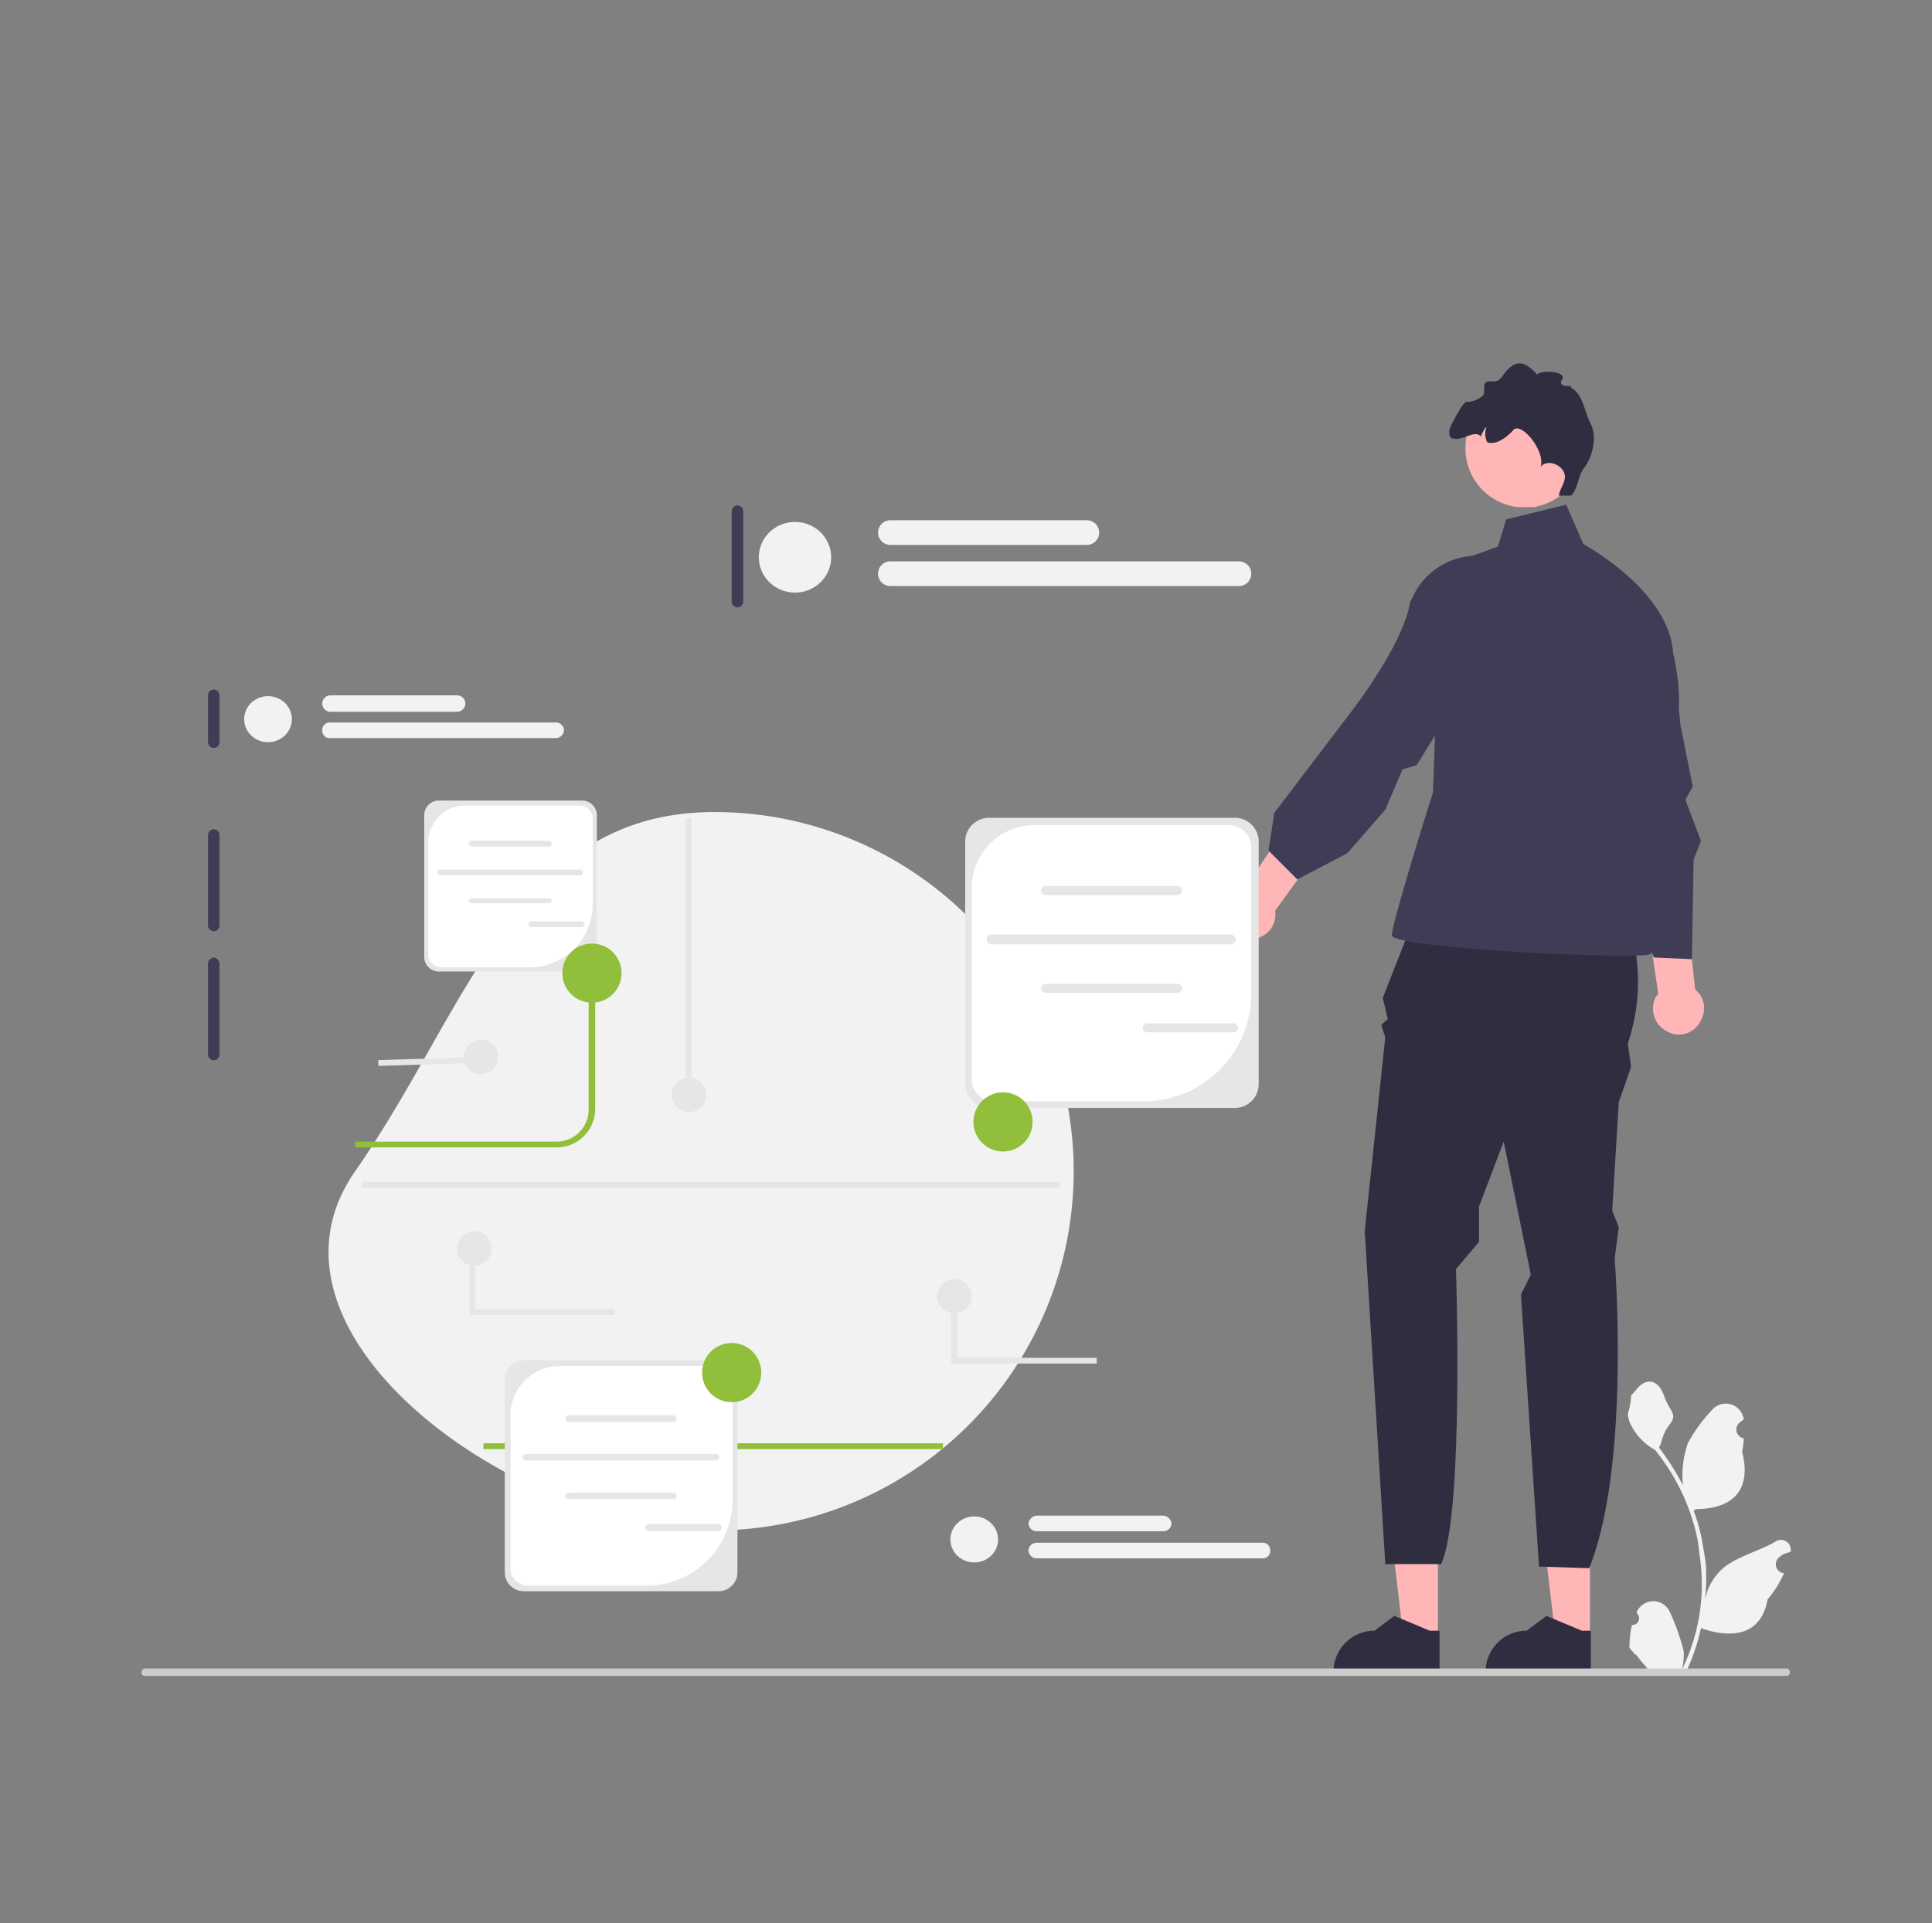 <svg id="a3660947-e8ec-4ecd-b4fc-48ad26a58d40" data-name="Layer 1" xmlns="http://www.w3.org/2000/svg" viewBox="0 0 235 234"><rect x="0" y="0" width="235" height="234" fill="#808080" stroke="none"/><defs><style>.a90a2806-4217-49d7-aa23-42726bcdde99{fill:#ffb6b6;}.e941e4b9-e05c-4281-909f-b66aac41c96f{fill:#2f2e41;}.b46728d3-41cf-49a0-874b-62dceded6609{fill:#3f3d56;}.e1b5a9d9-adc9-49bb-83e8-4b4ece366e48{fill:#f2f2f2;}.f3b1d1ad-9435-4a1d-bc77-3b7a4d120f8e{fill:#ccc;}.bbcdbcfe-47b1-4789-8a23-871ea079f217{fill:#91be3b;}.a3626de9-7fd5-45f4-8584-5146da5c96d0{fill:#e6e6e6;}.bb93f20e-3a41-4fc8-98ce-389dbbe475a8{fill:#fff;}</style></defs><polygon class="a90a2806-4217-49d7-aa23-42726bcdde99" points="193.4 199.2 189.2 199.2 187.3 183.1 193.4 183.1 193.4 199.2"/><path class="e941e4b9-e05c-4281-909f-b66aac41c96f" d="M193.5,203.5H180.7v-.2a5,5,0,0,1,5-4.9h0l2.4-1.8,4.3,1.8h1.1Z"/><polygon class="a90a2806-4217-49d7-aa23-42726bcdde99" points="174.9 199.2 170.7 199.2 168.8 183.1 174.9 183.1 174.9 199.2"/><path class="e941e4b9-e05c-4281-909f-b66aac41c96f" d="M175.1,203.5H162.2v-.2a5,5,0,0,1,5-4.9h0l2.4-1.8,4.3,1.8h1.2Z"/><path class="e941e4b9-e05c-4281-909f-b66aac41c96f" d="M172.9,109.4l24.1.5s4.3,7.1,1,17.1l.4,2.8-1.5,4.3-.8,13.2.8,2-.5,3.8s2,25.1-3.1,37.7l-6.1-.2L185,157.5l1.2-2.4-.2-1-3.1-15.2-3,7.9v4.3l-2.8,3.3s1,29.8-1.8,35.9h-6.8L166,149.8l2.5-23.6-.5-1.5.8-.7-.6-2.6,4.7-12Z"/><path class="b46728d3-41cf-49a0-874b-62dceded6609" d="M183.2,63.2l7.3-1.8,2.1,4.8s10.4,5.6,10.9,13.2c0,0,1.5,6.1.2,8.9s-6.6,11.6-6.6,11.6,4.8,15.5,3.6,16.2-31.4-.7-31.4-2.3,5-17.4,5-17.4l1-27.4,6.9-2.5,1-3.3Z"/><path class="a90a2806-4217-49d7-aa23-42726bcdde99" d="M202.8,125.5a3.1,3.1,0,0,1-1.4-4.2l.3-.4-4.1-28,5.6.2,3,27.3a2.9,2.9,0,0,1,.7,3.7,2.9,2.9,0,0,1-4.1,1.4Z"/><path class="a90a2806-4217-49d7-aa23-42726bcdde99" d="M149.1,112.3a3.1,3.1,0,0,1,1.8-4l.5-.2,15.7-23.5,4.1,4-16.1,22.2a3,3,0,0,1-2,3.3A3.1,3.1,0,0,1,149.1,112.3Z"/><path class="b46728d3-41cf-49a0-874b-62dceded6609" d="M192.5,85.8c-1.6-5.5,1-11.1,6.7-11,1.7,0,3,.4,3.3,1.8a77.7,77.7,0,0,1,1.9,11.6l1.5,7.5-.9,1.6,1.9,5-.9,2.3-.2,12.1-4.6-.2-5-9.3-1.9-1.1s1.5-14.9-1.5-19.2l-.3-1.1Z"/><path class="b46728d3-41cf-49a0-874b-62dceded6609" d="M172,72.3A8.6,8.6,0,0,1,185.6,70c1.2,1.2,1.8,2.4,1.1,3.6-2.3,4.2-7.7,8.8-7.7,8.8l-6.7,10.7-1.7.5-2.1,4.9-4.6,5.3-6.1,3.2-3.5-3.5.7-4.6,9.2-12.1s6.5-8.3,7.3-13.5l.5-1Z"/><path class="a90a2806-4217-49d7-aa23-42726bcdde99" d="M184.6,61.7h2a7.7,7.7,0,0,0,3.9-2,7.3,7.3,0,0,0,2.1-4.3,7.2,7.2,0,0,0-6.3-8,7.3,7.3,0,0,0-8,6.1v.2a7.2,7.2,0,0,0,6.3,8Z"/><path class="e941e4b9-e05c-4281-909f-b66aac41c96f" d="M176.7,53.3c1,.5,2.7-1.1,3.4-.2l.3-.6c.1-.1.2-.5.4-.5a2.3,2.3,0,0,0,.1,1.8c1,.4,2.3-.5,3.2-1.5s3.9,2.5,3.3,4.5c.7-.9,2.3-.4,2.8.6s-.4,1.8-.6,2.9h1.5c.9-.9.8-2.4,1.6-3.4s1.7-3.5.8-5.3-.9-3.6-2.5-4.5c.7-.3-1.7.2-1-.9s-2.8-1.2-3-.6c-1-1.1-2-1.9-3.2-1s-1,1.9-2.4,1.8-.6,1.2-1,1.7a3,3,0,0,1-1.9.8c-.4-.3-1.7,2.3-1.7,2.3s-1.1,1.7-.1,2.2Z"/><path class="e1b5a9d9-adc9-49bb-83e8-4b4ece366e48" d="M86.9,98.8a43.7,43.7,0,0,1,0,87.4c-24.2,0-57.5-23.9-43.7-43.7S62.7,98.8,86.9,98.8Z"/><path class="b46728d3-41cf-49a0-874b-62dceded6609" d="M145.3,100.9a.7.7,0,0,0-.7.7v22.8a.7.7,0,0,0,1.4,0V101.6A.7.7,0,0,0,145.3,100.9Z"/><path class="b46728d3-41cf-49a0-874b-62dceded6609" d="M26,83.9a.7.7,0,0,0-.7.7v5.7a.7.7,0,1,0,1.4,0V84.6A.7.7,0,0,0,26,83.9Z"/><path class="b46728d3-41cf-49a0-874b-62dceded6609" d="M26,100.9a.7.7,0,0,0-.7.7v11a.7.7,0,1,0,1.4,0v-11A.7.7,0,0,0,26,100.9Z"/><path class="b46728d3-41cf-49a0-874b-62dceded6609" d="M26,116.5a.8.8,0,0,0-.7.8v11a.7.7,0,0,0,1.4,0v-11A.8.8,0,0,0,26,116.5Z"/><path class="b46728d3-41cf-49a0-874b-62dceded6609" d="M89.7,61.5a.7.7,0,0,0-.7.7v11a.7.7,0,0,0,1.4,0v-11A.7.7,0,0,0,89.7,61.5Z"/><path class="e1b5a9d9-adc9-49bb-83e8-4b4ece366e48" d="M198.5,197.7a.8.8,0,0,0,.6-1.4v-.2h0a2.2,2.2,0,0,1,4,0,27.4,27.4,0,0,1,1.7,4.8,8.2,8.2,0,0,1-.2,2.2,23.4,23.4,0,0,0,2.2-13.4l-.3-2.3a25.4,25.4,0,0,0-5.2-11,7,7,0,0,1-2.9-3,3.3,3.3,0,0,1-.4-1.4,7.8,7.8,0,0,0,.4-2.2l.7-.8c1.1-1.4,2.6-1.2,3.3.8s1.7,2.2.7,3.5-.8,1.9-1.3,2.8l.2.3a31.2,31.2,0,0,1,2.7,4.3,12,12,0,0,1,.6-5.1,18.5,18.5,0,0,1,2.9-4,2.2,2.2,0,0,1,3.9,1.1h0l-.4.3a1.1,1.1,0,0,0,.4,2h0a8.8,8.8,0,0,1-.2,1.6c1.3,5.1-1.6,7-5.6,7l-.3.2a20.1,20.1,0,0,1,1,3.5c.2,1.1.4,2.2.5,3.2a27.7,27.7,0,0,1-.1,4.1h0a6.8,6.8,0,0,1,2.3-3.9c1.8-1.4,4.3-2,6.2-3.1a1.2,1.2,0,0,1,1.9,1.2h0l-.9.3-.4.3a1.1,1.1,0,0,0,.4,2h.1a13.2,13.2,0,0,1-2,3.2c-.8,4.4-4.3,4.8-8.1,3.5h0a25.5,25.5,0,0,1-1.8,5.3h-6.4c0-.1-.1-.2-.1-.3a5.5,5.5,0,0,0,1.8-.1,20.9,20.9,0,0,1-1.4-1.7h-.1l-.7-.8h0a12.7,12.7,0,0,1,.3-2.8Z"/><path class="f3b1d1ad-9435-4a1d-bc77-3b7a4d120f8e" d="M17.2,203.5a.4.4,0,0,0,.4.4H217.3a.4.4,0,0,0,.4-.4c0-.3-.1-.5-.4-.5H17.6A.5.5,0,0,0,17.2,203.5Z"/><path class="bbcdbcfe-47b1-4789-8a23-871ea079f217" d="M67.8,139.6H43.2v-.7H67.8a3.9,3.9,0,0,0,3.8-3.9V118.4h.8V135a4.7,4.7,0,0,1-4.6,4.6Z"/><rect class="bbcdbcfe-47b1-4789-8a23-871ea079f217" x="58.8" y="175.6" width="55.9" height="0.71"/><path class="a3626de9-7fd5-45f4-8584-5146da5c96d0" d="M150.1,134.8H120.3a2.9,2.9,0,0,1-2.9-2.9V102.4a2.9,2.9,0,0,1,2.9-2.9h29.8a2.9,2.9,0,0,1,3,2.9v29.5A2.9,2.9,0,0,1,150.1,134.8Z"/><path class="bb93f20e-3a41-4fc8-98ce-389dbbe475a8" d="M125.8,100.4a7.6,7.6,0,0,0-7.6,7.6v23.3a2.7,2.7,0,0,0,2.7,2.7h18.3a13.1,13.1,0,0,0,13-13.1V103a2.7,2.7,0,0,0-2.7-2.6Z"/><path class="a3626de9-7fd5-45f4-8584-5146da5c96d0" d="M143.2,108.9h-16a.6.6,0,0,1-.6-.5.6.6,0,0,1,.6-.6h16a.6.6,0,0,1,.6.6A.6.6,0,0,1,143.2,108.9Z"/><path class="a3626de9-7fd5-45f4-8584-5146da5c96d0" d="M143.2,120.8h-16a.6.6,0,0,1-.6-.6.6.6,0,0,1,.6-.5h16a.6.6,0,0,1,.6.5A.6.6,0,0,1,143.2,120.8Z"/><path class="a3626de9-7fd5-45f4-8584-5146da5c96d0" d="M149.7,114.9H120.6a.6.6,0,0,1,0-1.2h29.1a.6.6,0,0,1,0,1.2Z"/><path class="a3626de9-7fd5-45f4-8584-5146da5c96d0" d="M150,125.6H139.5a.6.6,0,0,1-.5-.6.5.5,0,0,1,.5-.5H150a.6.6,0,0,1,.6.5A.6.6,0,0,1,150,125.6Z"/><path class="a3626de9-7fd5-45f4-8584-5146da5c96d0" d="M87.4,193.6H63.7a2.3,2.3,0,0,1-2.3-2.3V167.9a2.3,2.3,0,0,1,2.3-2.4H87.4a2.3,2.3,0,0,1,2.3,2.4v23.4a2.3,2.3,0,0,1-2.3,2.3Z"/><path class="bb93f20e-3a41-4fc8-98ce-389dbbe475a8" d="M68.1,166.2a6,6,0,0,0-6,6.1v18.5a2.1,2.1,0,0,0,2.1,2.1H78.7a10.4,10.4,0,0,0,10.4-10.3V168.4a2.2,2.2,0,0,0-2.2-2.2Z"/><path class="a3626de9-7fd5-45f4-8584-5146da5c96d0" d="M81.9,173H69.2a.4.4,0,1,1,0-.8H81.9a.4.4,0,1,1,0,.8Z"/><path class="a3626de9-7fd5-45f4-8584-5146da5c96d0" d="M81.9,182.4H69.2a.4.4,0,1,1,0-.8H81.9a.4.4,0,1,1,0,.8Z"/><path class="a3626de9-7fd5-45f4-8584-5146da5c96d0" d="M87.1,177.7H64a.4.4,0,1,1,0-.8H87.1a.4.4,0,1,1,0,.8Z"/><path class="a3626de9-7fd5-45f4-8584-5146da5c96d0" d="M87.3,186.3H79a.5.5,0,0,1-.5-.5.5.5,0,0,1,.5-.4h8.3a.5.5,0,0,1,.5.4A.5.5,0,0,1,87.3,186.3Z"/><path class="a3626de9-7fd5-45f4-8584-5146da5c96d0" d="M70.8,118.2H53.3a1.8,1.8,0,0,1-1.7-1.7V99.2a1.8,1.8,0,0,1,1.7-1.8H70.8a1.8,1.8,0,0,1,1.8,1.8v17.3a1.8,1.8,0,0,1-1.8,1.7Z"/><path class="bb93f20e-3a41-4fc8-98ce-389dbbe475a8" d="M56.6,98a4.5,4.5,0,0,0-4.5,4.4v13.7a1.6,1.6,0,0,0,1.6,1.6H64.4a7.7,7.7,0,0,0,7.7-7.7V99.5A1.6,1.6,0,0,0,70.5,98Z"/><path class="a3626de9-7fd5-45f4-8584-5146da5c96d0" d="M66.8,103H57.3l-.3-.3a.4.4,0,0,1,.3-.4h9.5c.2,0,.3.2.3.4A.3.3,0,0,1,66.8,103Z"/><path class="a3626de9-7fd5-45f4-8584-5146da5c96d0" d="M66.8,109.9H57.3a.3.3,0,0,1,0-.6h9.5a.3.3,0,1,1,0,.6Z"/><path class="a3626de9-7fd5-45f4-8584-5146da5c96d0" d="M70.6,106.5H53.5c-.2,0-.3-.2-.3-.4a.3.3,0,0,1,.3-.3H70.6a.3.3,0,0,1,.3.3C70.9,106.3,70.8,106.5,70.6,106.5Z"/><path class="a3626de9-7fd5-45f4-8584-5146da5c96d0" d="M70.8,112.8H64.6c-.2,0-.3-.2-.3-.4a.3.3,0,0,1,.3-.3h6.2a.3.3,0,0,1,.3.3C71.1,112.6,71,112.8,70.8,112.8Z"/><circle class="bbcdbcfe-47b1-4789-8a23-871ea079f217" cx="122" cy="136.5" r="3.6"/><circle class="bbcdbcfe-47b1-4789-8a23-871ea079f217" cx="72" cy="118.4" r="3.6"/><circle class="bbcdbcfe-47b1-4789-8a23-871ea079f217" cx="89" cy="167" r="3.6"/><ellipse class="e1b5a9d9-adc9-49bb-83e8-4b4ece366e48" cx="96.7" cy="67.8" rx="4.4" ry="4.3"/><path class="e1b5a9d9-adc9-49bb-83e8-4b4ece366e48" d="M132.2,66.3H108.3a1.5,1.5,0,0,1,0-3h23.9a1.5,1.5,0,0,1,0,3Z"/><path class="e1b5a9d9-adc9-49bb-83e8-4b4ece366e48" d="M150.7,71.3H108.3a1.5,1.5,0,0,1,0-3h42.4a1.5,1.5,0,0,1,0,3Z"/><ellipse class="e1b5a9d9-adc9-49bb-83e8-4b4ece366e48" cx="32.6" cy="87.5" rx="2.9" ry="2.8"/><path class="e1b5a9d9-adc9-49bb-83e8-4b4ece366e48" d="M55.6,86.6H40.2a1,1,0,0,1,0-2H55.6a1,1,0,0,1,0,2Z"/><path class="e1b5a9d9-adc9-49bb-83e8-4b4ece366e48" d="M67.6,89.8H40.2a.9.9,0,0,1-1-1,.9.9,0,0,1,1-.9H67.6a1,1,0,0,1,1,.9A1,1,0,0,1,67.6,89.8Z"/><ellipse class="e1b5a9d9-adc9-49bb-83e8-4b4ece366e48" cx="118.5" cy="187.3" rx="2.9" ry="2.8"/><path class="e1b5a9d9-adc9-49bb-83e8-4b4ece366e48" d="M141.5,186.3H126.1a1,1,0,0,1-1-.9,1.1,1.1,0,0,1,1-1h15.4a1.1,1.1,0,0,1,1,1A1,1,0,0,1,141.5,186.3Z"/><path class="e1b5a9d9-adc9-49bb-83e8-4b4ece366e48" d="M153.5,189.6H126.1a1,1,0,0,1-1-1,1,1,0,0,1,1-.9h27.4a.9.9,0,0,1,1,.9A.9.9,0,0,1,153.5,189.6Z"/><rect class="a3626de9-7fd5-45f4-8584-5146da5c96d0" x="83.4" y="99.5" width="0.7" height="33.74"/><circle class="a3626de9-7fd5-45f4-8584-5146da5c96d0" cx="83.8" cy="133.2" r="2.1"/><circle class="a3626de9-7fd5-45f4-8584-5146da5c96d0" cx="116.1" cy="157.7" r="2.1"/><circle class="a3626de9-7fd5-45f4-8584-5146da5c96d0" cx="58.5" cy="128.6" r="2.1"/><rect class="a3626de9-7fd5-45f4-8584-5146da5c96d0" x="46.1" y="128.8" width="11.7" height="0.71" transform="translate(-3.9 1.6) rotate(-1.7)"/><polygon class="a3626de9-7fd5-45f4-8584-5146da5c96d0" points="133.4 165.9 115.7 165.9 115.7 157.7 116.5 157.7 116.5 165.2 133.4 165.2 133.4 165.9"/><circle class="a3626de9-7fd5-45f4-8584-5146da5c96d0" cx="57.7" cy="151.9" r="2.1"/><polygon class="a3626de9-7fd5-45f4-8584-5146da5c96d0" points="74.8 160 57.1 160 57.1 151.9 57.8 151.9 57.8 159.3 74.8 159.3 74.8 160"/><rect class="a3626de9-7fd5-45f4-8584-5146da5c96d0" x="44" y="143.8" width="84.9" height="0.71"/></svg>